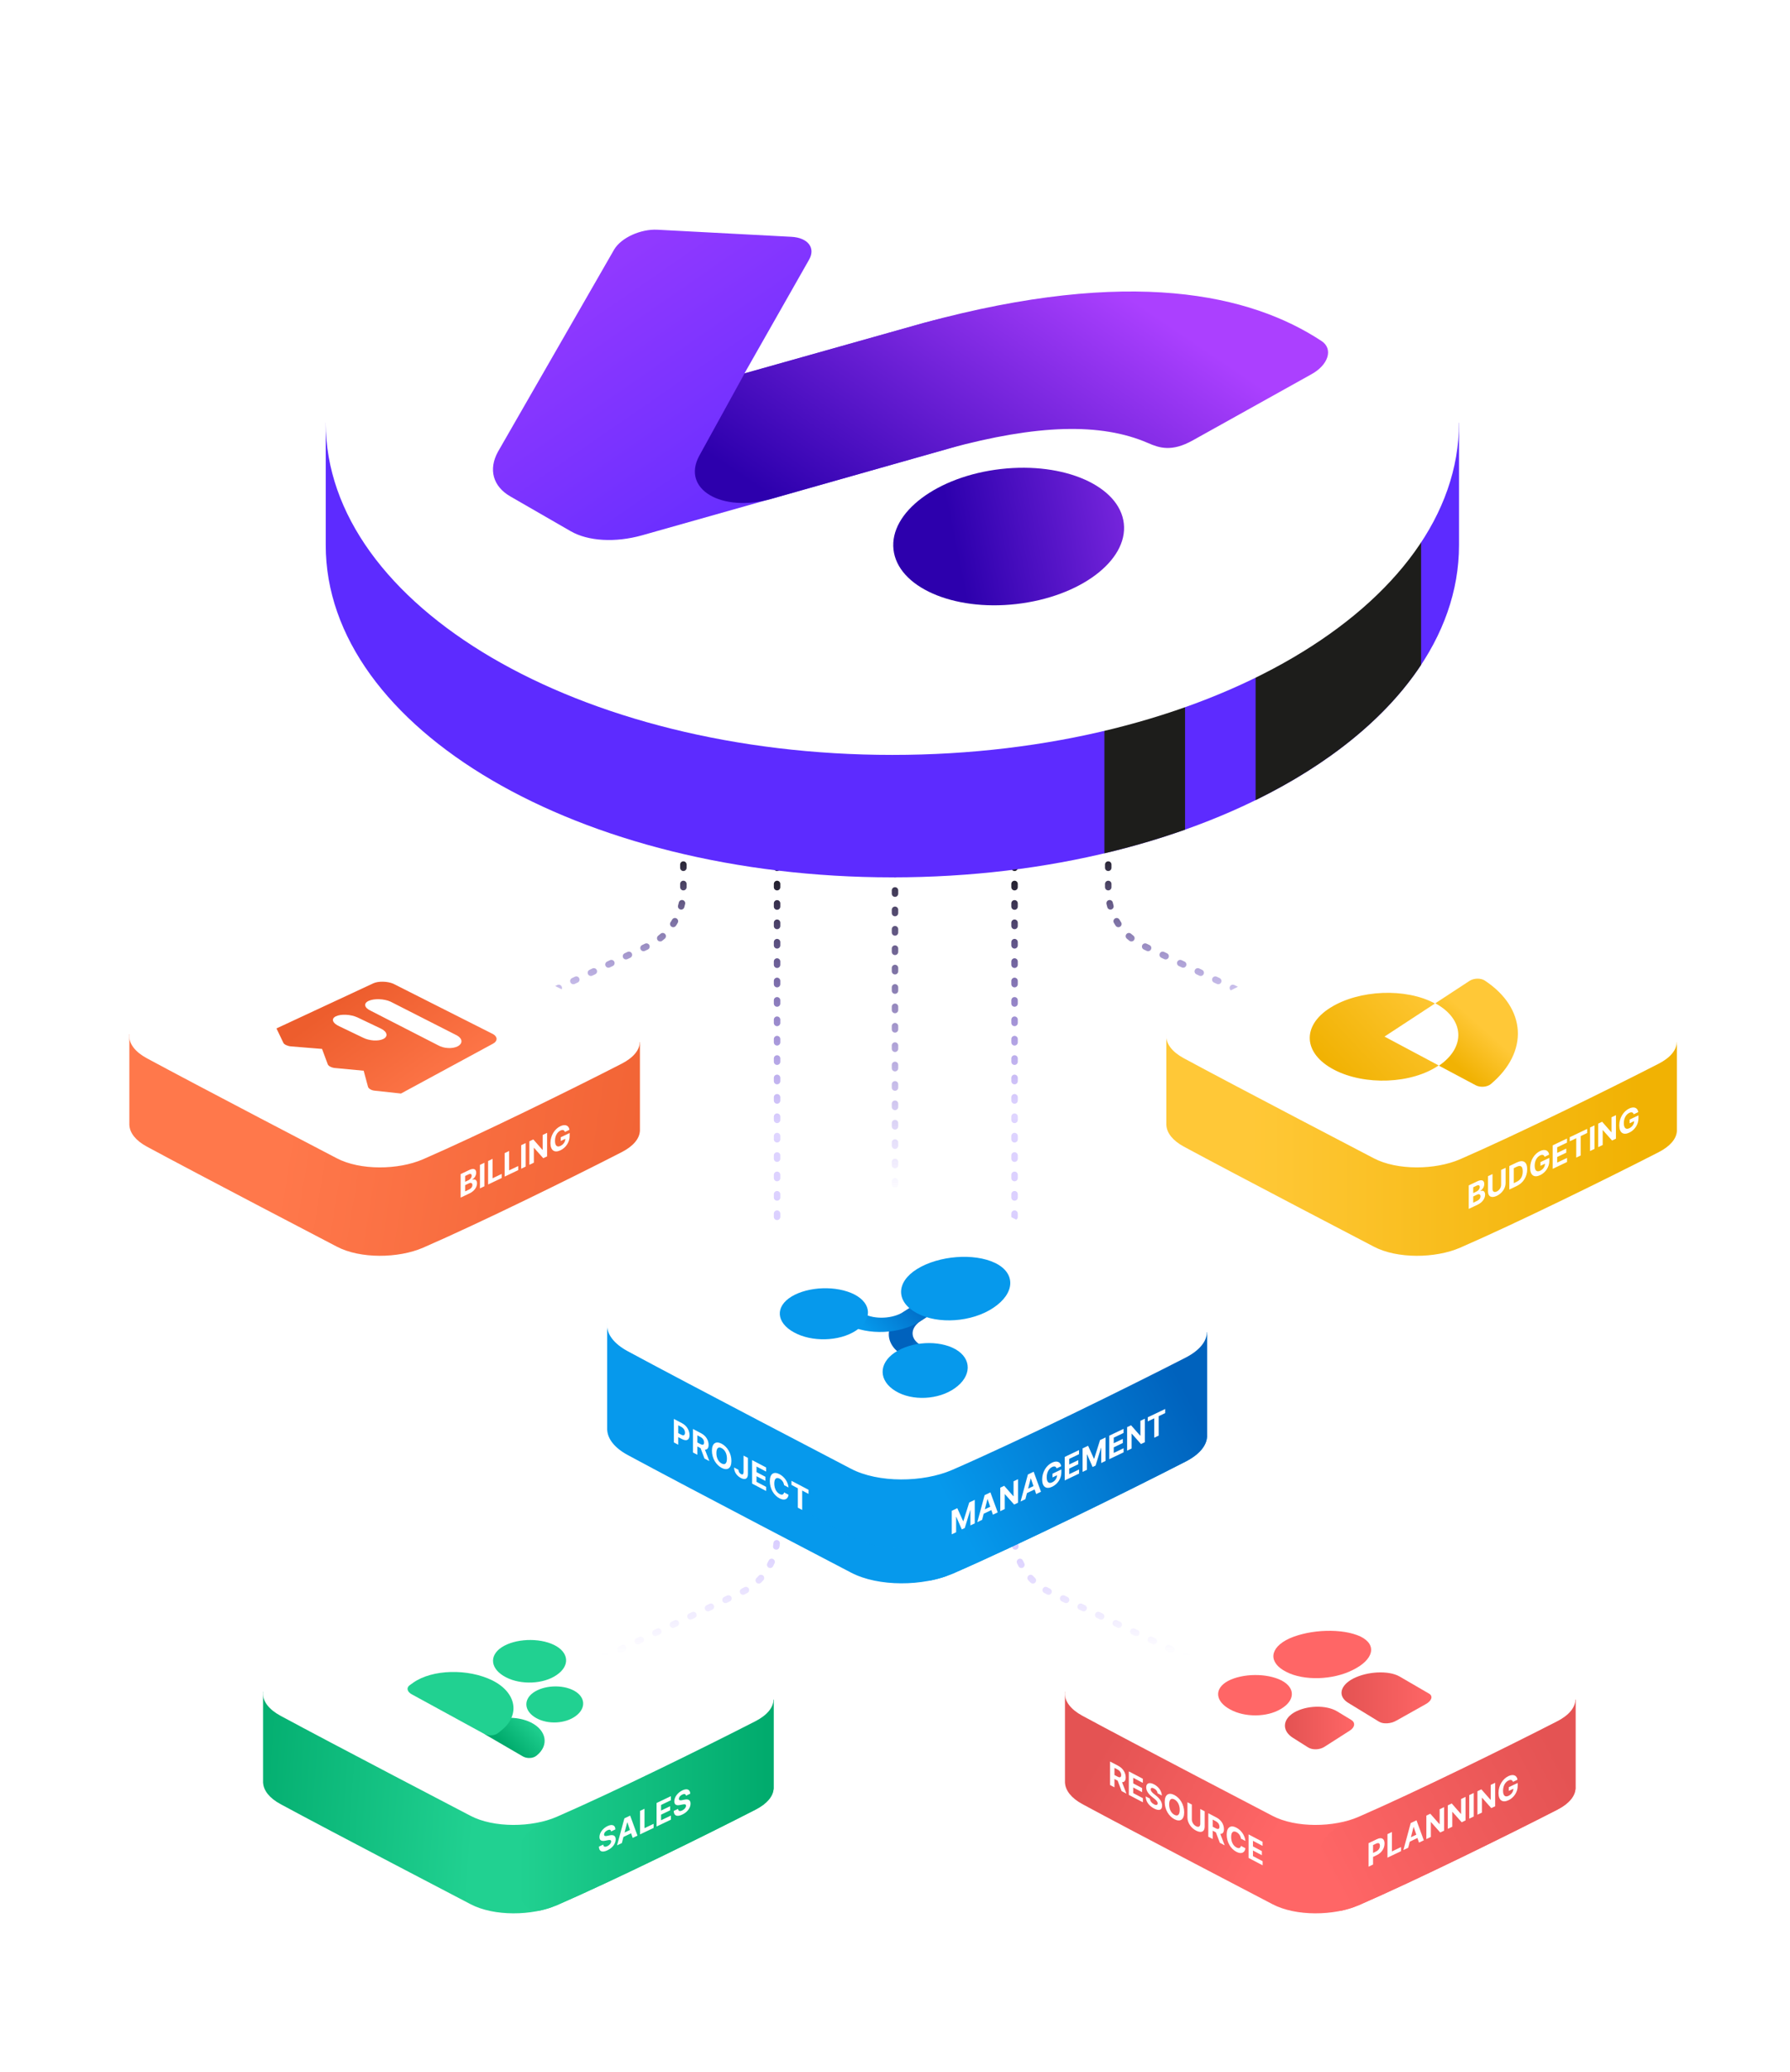 <svg width="554" height="641" viewBox="0 0 554 641" fill="none" xmlns="http://www.w3.org/2000/svg">
<g opacity="0.3" filter="url(#filter0_f)">
<path d="M230 544.028C230 544.017 230 544.003 230 543.992V520.135L188.491 519.497L171.002 510.612C164.366 507.239 153.838 507.117 147.485 510.339L131.16 518.619L91 518.002V542.677H91.014C91.137 544.73 92.717 546.791 95.751 548.426C108.924 555.526 147.485 575.519 147.485 575.519C153.838 578.846 164.25 578.717 171.002 575.792C186.839 568.931 211.363 556.91 225.055 549.928C228.182 548.333 229.834 546.325 229.986 544.3H230V544.028Z" fill="url(#paint0_linear)"/>
</g>
<path d="M239.438 553.18C239.438 553.168 239.438 553.151 239.438 553.139V525.877L192.25 525.148L172.369 514.995C164.824 511.141 152.856 511.002 145.634 514.684L127.075 524.145L81.42 523.44V551.636H81.437C81.576 553.983 83.372 556.338 86.821 558.205C101.797 566.319 145.634 589.165 145.634 589.165C152.856 592.966 164.693 592.819 172.369 589.477C190.372 581.637 218.252 567.9 233.816 559.922C237.372 558.099 239.25 555.805 239.422 553.491H239.438V553.18Z" fill="url(#paint1_linear)"/>
<path d="M172.331 562.121C165.633 564.992 160.392 567.564 160.392 573.81C160.392 580.056 160.392 582.272 160.392 584.844C160.392 586.912 162.364 591.61 166.677 591.233C166.677 591.233 166.677 591.233 166.681 591.233C167.917 590.979 169.115 590.66 170.249 590.283C170.826 590.042 171.566 589.755 172.442 589.444C172.446 589.444 172.45 589.439 172.454 589.439C190.461 581.592 218.276 567.887 233.816 559.925C237.372 558.103 239.25 555.809 239.421 553.495H239.438V553.184C239.438 553.171 239.438 553.155 239.438 553.143V525.881L229.434 525.726L172.331 562.121Z" fill="url(#paint2_linear)"/>
<path d="M233.779 532.566C218.215 540.544 190.334 554.277 172.331 562.121C164.656 565.463 152.819 565.61 145.597 561.81C145.597 561.81 101.759 538.963 86.784 530.85C79.608 526.963 79.562 520.983 86.784 517.305L145.597 487.332C152.819 483.654 164.787 483.793 172.331 487.643L233.779 519.025C241.324 522.875 241.23 528.748 233.779 532.566Z" fill="white"/>
<path d="M149.791 533.929C150.025 533.733 150.291 533.54 150.557 533.364C154.145 531.046 160.127 530.866 164.329 532.946C169.239 535.404 169.934 540.057 166.146 543.132L166.039 543.218C164.979 544.095 163.065 544.181 161.768 543.411L150.393 536.796C149.112 536.055 148.801 534.757 149.791 533.929Z" fill="url(#paint3_linear)"/>
<path d="M154.092 536.252L155.008 535.527C160.978 530.923 160.102 523.833 152.447 519.959C144.873 516.203 133.805 516.473 127.909 520.618L126.78 521.429C125.688 522.22 126.019 523.485 127.488 524.255L149.701 536.391C151.06 537.161 153.028 537.1 154.092 536.252Z" fill="#21D191"/>
<path d="M156.588 518.955C161.256 521.392 168.22 521.077 172.287 518.251C176.445 515.425 176.15 511.263 171.498 508.961C166.776 506.66 159.456 506.975 155.291 509.666C151.203 512.357 151.85 516.518 156.588 518.955Z" fill="#21D191"/>
<path d="M165.974 531.587C169.591 533.622 175.024 533.327 178.208 530.931C181.452 528.535 181.227 525.013 177.614 523.072C173.952 521.126 168.277 521.421 165.028 523.727C161.841 526.033 162.308 529.551 165.974 531.587Z" fill="#21D191"/>
<path d="M189.132 566.665L190.462 566.03C190.442 564.743 189.481 564.307 188.019 565.004C186.58 565.691 185.526 567.074 185.532 568.392C185.529 569.466 186.212 569.755 187.321 569.521L188.035 569.379C188.75 569.229 189.148 569.267 189.151 569.756C189.148 570.29 188.692 570.869 187.987 571.205C187.266 571.549 186.747 571.428 186.702 570.721L185.359 571.362C185.394 572.918 186.41 573.247 188.003 572.487C189.606 571.722 190.548 570.424 190.551 569.091C190.548 567.882 189.724 567.632 188.583 567.892L187.994 568.017C187.423 568.144 186.946 568.137 186.955 567.61C186.955 567.142 187.33 566.618 188.01 566.294C188.673 565.978 189.08 566.117 189.132 566.665ZM192.467 570.255L192.954 568.364L195.322 567.235L195.81 568.661L197.297 567.951L195.034 561.758L193.245 562.611L190.979 570.964L192.467 570.255ZM193.306 566.996L194.114 563.858L194.165 563.834L194.973 566.201L193.306 566.996ZM198.087 567.574L202.289 565.57V564.302L199.475 565.645V559.64L198.087 560.302V567.574ZM203.208 565.132L207.644 563.016V561.748L204.596 563.202V561.465L207.404 560.126V558.858L204.596 560.198V558.465L207.631 557.017V555.749L203.208 557.859V565.132ZM212.296 555.616L213.626 554.982C213.606 553.695 212.645 553.258 211.183 553.955C209.744 554.642 208.69 556.026 208.696 557.344C208.693 558.417 209.376 558.706 210.485 558.472L211.199 558.33C211.914 558.181 212.312 558.218 212.315 558.707C212.312 559.241 211.856 559.82 211.151 560.157C210.43 560.501 209.911 560.379 209.866 559.673L208.523 560.313C208.558 561.869 209.574 562.198 211.167 561.438C212.77 560.674 213.712 559.376 213.715 558.042C213.712 556.833 212.888 556.583 211.747 556.843L211.158 556.968C210.587 557.095 210.11 557.088 210.119 556.562C210.119 556.093 210.494 555.57 211.174 555.246C211.837 554.929 212.244 555.069 212.296 555.616Z" fill="white"/>
<g opacity="0.3" filter="url(#filter1_f)">
<path d="M481 551.087C481 551.075 481 551.06 481 551.049V525.828L437.699 525.154L419.456 515.761C412.532 512.195 401.55 512.066 394.924 515.473L377.893 524.226L336 523.574V549.658H336.015C336.143 551.829 337.791 554.008 340.956 555.736C354.698 563.242 394.924 584.378 394.924 584.378C401.55 587.894 412.412 587.757 419.456 584.666C435.976 577.413 461.559 564.705 475.841 557.323C479.104 555.637 480.827 553.515 480.985 551.375H481V551.087Z" fill="url(#paint4_linear)"/>
</g>
<path d="M487.621 553.18C487.621 553.168 487.621 553.151 487.621 553.139V525.877L440.433 525.148L420.552 514.995C413.007 511.141 401.039 511.002 393.817 514.684L375.258 524.145L329.604 523.44V551.636H329.62C329.759 553.983 331.555 556.338 335.004 558.205C349.98 566.319 393.817 589.165 393.817 589.165C401.039 592.966 412.876 592.819 420.552 589.477C438.555 581.637 466.435 567.9 481.999 559.922C485.555 558.099 487.433 555.805 487.605 553.491H487.621V553.18Z" fill="url(#paint5_linear)"/>
<path d="M420.515 562.121C413.817 564.992 408.576 567.564 408.576 573.81C408.576 580.056 408.576 582.272 408.576 584.844C408.576 586.912 410.548 591.61 414.86 591.233C414.86 591.233 414.86 591.233 414.864 591.233C416.1 590.979 417.299 590.66 418.432 590.283C419.009 590.042 419.75 589.755 420.625 589.444C420.63 589.444 420.634 589.439 420.638 589.439C438.645 581.592 466.46 567.887 482 559.925C485.555 558.103 487.433 555.809 487.605 553.495H487.621V553.184C487.621 553.171 487.621 553.155 487.621 553.143V525.881L477.617 525.726L420.515 562.121Z" fill="url(#paint6_linear)"/>
<path d="M481.963 532.566C466.398 540.544 438.518 554.277 420.515 562.121C412.839 565.463 401.002 565.61 393.78 561.81C393.78 561.81 349.943 538.963 334.968 530.85C327.791 526.963 327.746 520.983 334.968 517.305L393.78 487.332C401.002 483.654 412.97 483.793 420.515 487.643L481.963 519.025C489.508 522.875 489.413 528.748 481.963 532.566Z" fill="white"/>
<path d="M398.113 517.293C403.518 520.098 412.552 519.832 418.698 516.695C425.097 513.557 426.333 508.929 421.071 506.353C415.629 503.777 405.605 504.047 399.058 506.951C392.753 509.859 392.507 514.487 398.113 517.293Z" fill="#FF6666"/>
<path d="M426.767 532.676L417.434 526.971C414.009 524.997 414.541 521.589 418.825 519.349C423.236 517.112 429.696 516.805 433.076 518.665L442.323 524.038C443.616 524.825 443.088 526.287 441.214 527.298L432.213 532.349C430.507 533.364 428.068 533.512 426.767 532.676Z" fill="url(#paint7_linear)"/>
<path d="M380.777 528.941C385.29 531.411 392.156 531.341 396.395 528.781C400.801 526.225 401.043 522.273 396.653 519.955C392.127 517.637 384.566 517.71 380.032 520.115C375.659 522.519 376.117 526.467 380.777 528.941Z" fill="#FF6666"/>
<path d="M404.803 540.627L400.274 537.768C396.784 535.646 396.78 532.12 400.474 529.879C404.3 527.639 410.335 527.45 413.764 529.457L418.224 532.161C419.586 533.013 419.324 534.503 417.7 535.499L409.95 540.455C408.477 541.433 406.174 541.519 404.803 540.627Z" fill="url(#paint8_linear)"/>
<path d="M343.559 552.294L344.92 553.01V550.432L345.913 550.955L347.133 554.174L348.635 554.965L347.268 551.419C348 551.449 348.405 550.941 348.405 549.947C348.405 548.502 347.56 547.126 346.099 546.358L343.559 545.022V552.294ZM344.92 549.196V546.995L345.838 547.477C346.624 547.891 347.004 548.485 347.004 549.209C347.004 549.93 346.624 550.093 345.844 549.682L344.92 549.196ZM349.367 555.35L353.717 557.638V556.371L350.728 554.798V553.062L353.481 554.51V553.242L350.728 551.794V550.061L353.704 551.627V550.359L349.367 548.077V555.35ZM358.278 554.857L359.582 555.543C359.563 554.237 358.62 552.846 357.187 552.092C355.776 551.35 354.742 551.686 354.748 553.011C354.745 554.081 355.414 555.048 356.502 555.915L357.203 556.482C357.904 557.043 358.293 557.475 358.296 557.967C358.293 558.498 357.847 558.625 357.156 558.262C356.448 557.889 355.939 557.252 355.895 556.501L354.579 555.808C354.613 557.4 355.609 558.737 357.171 559.559C358.743 560.386 359.667 560.023 359.67 558.693C359.667 557.48 358.859 556.413 357.74 555.54L357.162 555.079C356.602 554.64 356.134 554.159 356.144 553.642C356.144 553.173 356.511 553.022 357.178 553.373C357.828 553.715 358.227 554.259 358.278 554.857ZM366.5 560.727C366.5 558.348 365.192 556.304 363.486 555.406C361.77 554.503 360.472 555.177 360.472 557.556C360.472 559.925 361.77 561.975 363.486 562.878C365.192 563.775 366.5 563.107 366.5 560.727ZM365.12 560.002C365.12 561.543 364.473 562.037 363.486 561.517C362.496 560.997 361.852 559.823 361.852 558.282C361.852 556.741 362.496 556.245 363.486 556.766C364.473 557.285 365.12 558.46 365.12 560.002ZM371.483 559.713V564.305C371.483 565.136 370.968 565.465 370.176 565.048C369.387 564.633 368.868 563.76 368.868 562.929V558.337L367.508 557.621V562.344C367.508 563.935 368.57 565.556 370.176 566.401C371.775 567.242 372.844 566.743 372.844 565.152V560.429L371.483 559.713ZM373.964 568.291L375.324 569.007V566.429L376.317 566.951L377.537 570.171L379.039 570.961L377.672 567.415C378.404 567.445 378.81 566.938 378.81 565.943C378.81 564.498 377.964 563.123 376.503 562.354L373.964 561.018V568.291ZM375.324 565.193V562.991L376.242 563.474C377.028 563.887 377.408 564.481 377.408 565.206C377.408 565.927 377.028 566.089 376.248 565.679L375.324 565.193ZM385.45 569.608C385.271 567.834 384.146 566.276 382.656 565.492C380.956 564.598 379.658 565.271 379.658 567.65C379.658 570.023 380.934 572.058 382.656 572.964C384.306 573.832 385.302 573.116 385.45 571.855L384.074 571.124C383.945 571.834 383.404 571.997 382.678 571.615C381.701 571.101 381.038 569.932 381.038 568.376C381.038 566.864 381.691 566.345 382.688 566.869C383.433 567.261 383.97 568.03 384.074 568.883L385.45 569.608ZM386.426 574.848L390.776 577.136V575.868L387.787 574.296V572.559L390.54 574.008V572.74L387.787 571.291V569.558L390.763 571.124V569.857L386.426 567.575V574.848Z" fill="white"/>
<path d="M423.571 577.558L424.958 576.896V574.538L426.125 573.982C427.635 573.261 428.513 571.845 428.513 570.392C428.513 568.947 427.651 568.339 426.16 569.05L423.571 570.285V577.558ZM424.958 573.306V570.88L425.894 570.434C426.696 570.052 427.083 570.35 427.083 571.074C427.083 571.795 426.696 572.477 425.901 572.856L424.958 573.306ZM429.414 574.771L433.616 572.766V571.499L430.802 572.841V566.836L429.414 567.498V574.771ZM435.834 571.708L436.322 569.818L438.69 568.688L439.177 570.114L440.665 569.404L438.402 563.211L436.613 564.064L434.347 572.418L435.834 571.708ZM436.674 568.449L437.482 565.312L437.533 565.287L438.341 567.654L436.674 568.449ZM446.945 559.136L445.564 559.795V564.369L445.506 564.396L442.673 561.174L441.455 561.755V569.028L442.843 568.366V563.788L442.891 563.765L445.747 566.981L446.945 566.409V559.136ZM453.582 555.97L452.201 556.629V561.203L452.143 561.231L449.31 558.008L448.092 558.589V565.862L449.48 565.2V560.622L449.528 560.6L452.384 563.815L453.582 563.243V555.97ZM456.117 554.761L454.729 555.423V562.696L456.117 562.034V554.761ZM462.749 551.598L461.368 552.257V556.831L461.31 556.858L458.477 553.636L457.259 554.217V561.489L458.647 560.827V556.25L458.695 556.227L461.551 559.442L462.749 558.871V551.598ZM468.249 551.326L469.659 550.653C469.479 549.3 468.335 548.834 466.851 549.542C465.117 550.369 463.781 552.392 463.781 554.749C463.781 557.051 465.031 557.882 466.88 557C468.537 556.209 469.72 554.484 469.72 552.57V551.654L466.973 552.964V554.122L468.383 553.449C468.364 554.36 467.81 555.196 466.886 555.637C465.845 556.134 465.188 555.584 465.188 554.064C465.188 552.551 465.87 551.37 466.874 550.891C467.588 550.55 468.072 550.728 468.249 551.326Z" fill="white"/>
<path d="M343 261.5V275.447C343 282.804 347.248 289.501 353.905 292.636L420.5 324" stroke="url(#paint9_linear)" stroke-width="2" stroke-linecap="round" stroke-linejoin="round" stroke-dasharray="1 5"/>
<path d="M211.5 261.5V275.447C211.5 282.804 207.252 289.501 200.595 292.636L134 324" stroke="url(#paint10_linear)" stroke-width="2" stroke-linecap="round" stroke-linejoin="round" stroke-dasharray="1 5"/>
<path d="M314 261.5V475.447C314 482.804 318.248 489.501 324.905 492.636L391.5 524" stroke="url(#paint11_linear)" stroke-width="2" stroke-linecap="round" stroke-linejoin="round" stroke-dasharray="1 5"/>
<path d="M240.5 261.5V475.447C240.5 482.804 236.252 489.501 229.595 492.636L163 524" stroke="url(#paint12_linear)" stroke-width="2" stroke-linecap="round" stroke-linejoin="round" stroke-dasharray="1 5"/>
<g opacity="0.3" filter="url(#filter2_f)">
<path d="M512 341.572C512 341.561 512 341.546 512 341.535V316.655L468.998 315.99L450.88 306.723C444.005 303.206 433.098 303.079 426.517 306.439L409.604 315.074L368 314.431V340.163H368.015C368.142 342.305 369.779 344.454 372.922 346.158C386.569 353.563 426.517 374.413 426.517 374.413C433.098 377.882 443.885 377.747 450.88 374.697C467.286 367.543 492.693 355.006 506.877 347.724C510.117 346.061 511.829 343.968 511.985 341.856H512V341.572Z" fill="url(#paint13_linear)"/>
</g>
<path d="M519.001 349.736C519.001 349.723 519.001 349.707 519.001 349.695V322.433L471.812 321.704L451.931 311.551C444.386 307.697 432.418 307.557 425.197 311.239L406.637 320.701L360.983 319.996V348.191H360.999C361.138 350.538 362.935 352.893 366.384 354.761C381.359 362.875 425.197 385.721 425.197 385.721C432.418 389.522 444.255 389.374 451.931 386.032C469.934 378.193 497.814 364.456 513.379 356.477C516.934 354.655 518.812 352.361 518.984 350.047H519.001V349.736Z" fill="url(#paint14_linear)"/>
<path d="M513.342 329.121C497.777 337.1 469.897 350.833 451.894 358.676C444.218 362.019 432.381 362.166 425.159 358.365C425.159 358.365 381.322 335.519 366.347 327.405C359.17 323.518 359.125 317.539 366.347 313.861L425.159 283.888C432.381 280.21 444.349 280.349 451.894 284.199L513.342 315.581C520.887 319.431 520.792 325.304 513.342 329.121Z" fill="white"/>
<path d="M456.722 335.785L445.355 329.727C453.768 323.973 453.26 315.327 444.226 310.424L454.831 303.478C456.133 302.626 458.297 302.577 459.508 303.371C472.454 311.895 473.252 325.501 461.386 335.437C460.273 336.367 458.117 336.526 456.722 335.785Z" fill="url(#paint15_linear)"/>
<path d="M444.12 310.49C435.143 305.62 420.63 306.205 411.723 311.8C402.811 317.391 403.331 325.972 412.86 330.964C422.39 335.957 436.903 335.371 445.258 329.654L428.498 320.721L444.12 310.49Z" fill="url(#paint16_linear)"/>
<path d="M454.571 374.043L457.375 372.706C458.849 372.002 459.635 370.776 459.635 369.618C459.635 368.542 458.939 368.224 458.192 368.541V368.47C458.875 367.974 459.378 367.198 459.378 366.342C459.378 365.252 458.648 364.826 457.199 365.517L454.571 366.771V374.043ZM455.958 372.124V370.192L457.122 369.637C457.789 369.319 458.202 369.548 458.202 370.149C458.202 370.695 457.865 371.215 457.09 371.585L455.958 372.124ZM455.958 369.152V367.352L457.013 366.849C457.628 366.555 457.978 366.74 457.978 367.265C457.978 367.841 457.555 368.391 456.987 368.661L455.958 369.152ZM464.592 361.99V366.582C464.592 367.413 464.067 368.264 463.259 368.649C462.455 369.033 461.926 368.685 461.926 367.854V363.262L460.538 363.924V368.647C460.538 370.238 461.621 370.783 463.259 370.002C464.89 369.224 465.98 367.642 465.98 366.051V361.328L464.592 361.99ZM469.449 366.947C471.449 365.993 472.661 364.044 472.661 361.771C472.661 359.506 471.449 358.72 469.468 359.665L467.122 360.784V368.057L469.449 366.947ZM468.51 366.077V361.439L469.395 361.017C470.625 360.43 471.276 360.816 471.276 362.432C471.276 364.055 470.625 365.068 469.391 365.657L468.51 366.077ZM478.041 357.926L479.452 357.254C479.272 355.901 478.128 355.435 476.644 356.143C474.91 356.97 473.573 358.992 473.573 361.35C473.573 363.651 474.823 364.483 476.673 363.6C478.33 362.81 479.513 361.085 479.513 359.171V358.254L476.766 359.565V360.722L478.176 360.05C478.157 360.961 477.602 361.797 476.679 362.237C475.638 362.734 474.98 362.185 474.98 360.665C474.98 359.152 475.663 357.971 476.666 357.492C477.381 357.151 477.865 357.329 478.041 357.926ZM480.555 361.649L484.991 359.533V358.266L481.943 359.72V357.983L484.751 356.644V355.376L481.943 356.715V354.982L484.978 353.535V352.267L480.555 354.377V361.649ZM485.832 353.128L487.841 352.169V358.174L489.213 357.52V351.515L491.223 350.556V349.288L485.832 351.86V353.128ZM493.499 348.203L492.111 348.865V356.138L493.499 355.476V348.203ZM500.131 345.039L498.749 345.698V350.272L498.692 350.3L495.858 347.077L494.64 347.658V354.931L496.028 354.269V349.692L496.076 349.669L498.932 352.884L500.131 352.312V345.039ZM505.63 344.767L507.041 344.095C506.861 342.742 505.717 342.276 504.233 342.983C502.499 343.811 501.162 345.833 501.162 348.191C501.162 350.492 502.412 351.323 504.262 350.441C505.919 349.651 507.101 347.926 507.101 346.012V345.095L504.355 346.405V347.563L505.765 346.89C505.746 347.802 505.191 348.638 504.268 349.078C503.226 349.575 502.569 349.026 502.569 347.506C502.569 345.993 503.252 344.811 504.255 344.333C504.97 343.992 505.454 344.169 505.63 344.767Z" fill="white"/>
<g filter="url(#filter3_f)">
<path d="M188 343.515C188 343.504 188 343.49 188 343.48V319.962L146.79 319.333L129.428 310.574C122.839 307.25 112.388 307.129 106.081 310.306L89.873 318.468L50 317.856V342.179H50.014C50.136 344.204 51.704 346.236 54.717 347.847C67.794 354.846 106.078 374.555 106.078 374.555C112.384 377.834 122.721 377.706 129.425 374.823C145.147 368.061 169.494 356.21 183.087 349.327C186.192 347.755 187.832 345.776 187.982 343.78H187.996V343.515H188Z" fill="url(#paint17_linear)" fill-opacity="0.3"/>
</g>
<path d="M198.055 349.736C198.055 349.723 198.055 349.707 198.055 349.695V322.433L150.867 321.704L130.985 311.551C123.441 307.697 111.473 307.557 104.251 311.239L85.691 320.701L40.033 319.992V348.187H40.05C40.189 350.534 41.985 352.889 45.434 354.757C60.409 362.871 104.247 385.717 104.247 385.717C111.469 389.518 123.306 389.37 130.981 386.028C148.984 378.189 176.865 364.452 192.429 356.473C195.985 354.65 197.863 352.357 198.035 350.043H198.051V349.736H198.055Z" fill="url(#paint18_linear)"/>
<path d="M192.396 329.121C176.832 337.1 148.952 350.833 130.949 358.676C123.273 362.019 111.436 362.166 104.214 358.365C104.214 358.365 60.377 335.519 45.401 327.405C38.225 323.518 38.18 317.539 45.401 313.861L104.214 283.888C111.436 280.21 123.404 280.349 130.949 284.199L192.396 315.581C199.941 319.431 199.847 325.304 192.396 329.121Z" fill="white"/>
<path fill-rule="evenodd" clip-rule="evenodd" d="M90.094 323.764L99.672 324.542L101.44 329.301C101.636 329.838 102.606 330.346 103.612 330.444L112.552 331.288L113.899 336.256C114.046 336.813 114.93 337.35 115.871 337.452L124.103 338.345L152.552 322.937C154.021 322.183 154.086 320.852 152.662 319.988L121.689 304.354C119.885 303.592 117.127 303.539 115.588 304.223L85.568 318.202L87.708 322.666C87.942 323.182 89.022 323.678 90.094 323.764ZM135.576 323.408L114.807 312.767C112.761 311.841 112.401 310.465 114.083 309.683C115.768 308.904 118.829 308.995 120.875 309.916L141.484 320.401C143.207 321.397 143.264 322.904 141.627 323.748C140.015 324.575 137.311 324.419 135.576 323.408ZM104.954 317.51L112.36 321.065C114.312 322.048 117.094 322.232 118.637 321.462C120.187 320.68 119.881 319.25 117.945 318.28L110.601 314.778C108.526 313.836 105.535 313.697 103.964 314.446C102.401 315.187 102.876 316.559 104.954 317.51Z" fill="url(#paint19_linear)"/>
<path d="M142.571 370.545L145.375 369.208C146.849 368.504 147.635 367.277 147.635 366.12C147.635 365.044 146.939 364.726 146.192 365.043V364.972C146.875 364.476 147.378 363.699 147.378 362.844C147.378 361.753 146.648 361.328 145.199 362.019L142.571 363.273V370.545ZM143.958 368.626V366.694L145.122 366.139C145.789 365.821 146.202 366.05 146.202 366.65C146.202 367.197 145.865 367.717 145.09 368.087L143.958 368.626ZM143.958 365.654V363.853L145.013 363.35C145.628 363.057 145.978 363.242 145.978 363.767C145.978 364.343 145.555 364.893 144.987 365.163L143.958 365.654ZM149.926 359.764L148.538 360.426V367.699L149.926 367.037V359.764ZM151.068 366.492L155.27 364.488V363.22L152.455 364.563V358.558L151.068 359.22V366.492ZM156.189 364.05L160.391 362.045V360.778L157.576 362.12V356.115L156.189 356.777V364.05ZM162.698 353.672L161.31 354.334V361.607L162.698 360.945V353.672ZM169.33 350.509L167.949 351.168V355.742L167.891 355.769L165.057 352.547L163.839 353.128V360.4L165.227 359.739V355.161L165.275 355.138L168.131 358.353L169.33 357.782V350.509ZM174.829 350.237L176.24 349.564C176.06 348.211 174.916 347.745 173.432 348.453C171.698 349.28 170.361 351.303 170.361 353.661C170.361 355.962 171.611 356.793 173.461 355.911C175.118 355.12 176.3 353.395 176.3 351.481V350.565L173.554 351.875V353.033L174.964 352.36C174.945 353.271 174.39 354.107 173.467 354.548C172.425 355.045 171.768 354.495 171.768 352.975C171.768 351.462 172.451 350.281 173.454 349.802C174.169 349.461 174.653 349.639 174.829 350.237Z" fill="white"/>
<path d="M373.584 444.278C373.584 444.262 373.584 444.246 373.584 444.229V412.196L318.138 411.34L294.775 399.409C285.909 394.883 271.846 394.72 263.36 399.041L241.552 410.157L187.911 409.329V442.46H187.931C188.095 445.22 190.206 447.985 194.257 450.18C211.855 459.711 263.364 486.559 263.364 486.559C271.85 491.023 285.757 490.856 294.779 486.928C315.933 477.716 348.694 461.579 366.98 452.204C371.157 450.062 373.363 447.367 373.567 444.647H373.588V444.278H373.584Z" fill="#0699EC"/>
<g opacity="0.3" filter="url(#filter4_f)">
<path d="M366.996 436.293C366.996 436.277 366.996 436.262 366.996 436.247V406.254L315.336 405.453L293.568 394.282C285.307 390.044 272.205 389.891 264.298 393.936L243.979 404.344L194 403.57V434.59H194.019C194.172 437.175 196.139 439.763 199.913 441.819C216.309 450.743 264.302 475.88 264.302 475.88C272.208 480.06 285.166 479.903 293.572 476.226C313.282 467.601 343.806 452.491 360.843 443.713C364.736 441.708 366.79 439.184 366.981 436.638H367V436.293H366.996Z" fill="#0699EC"/>
</g>
<path d="M294.734 454.785C286.866 458.159 280.708 461.182 280.708 468.518C280.708 475.853 280.708 478.462 280.708 481.485C280.708 483.914 283.024 489.435 288.093 488.992H288.097C289.55 488.693 290.957 488.321 292.287 487.878C292.962 487.592 293.838 487.26 294.865 486.891C294.869 486.891 294.873 486.887 294.877 486.887C316.035 477.668 348.719 461.567 366.98 452.204C371.157 450.062 373.362 447.367 373.567 444.647H373.587V444.283C373.587 444.267 373.587 444.25 373.587 444.234V412.201L361.832 412.021L294.734 454.785Z" fill="url(#paint20_linear)"/>
<path d="M366.935 420.06C348.645 429.435 315.888 445.573 294.734 454.784C285.716 458.712 271.805 458.884 263.323 454.415C263.323 454.415 211.814 427.568 194.216 418.037C185.783 413.47 185.73 406.446 194.216 402.121L263.323 366.901C271.809 362.576 285.872 362.74 294.734 367.27L366.935 404.14C375.801 408.67 375.691 415.571 366.935 420.06Z" fill="white"/>
<path d="M287.709 424.23L279.849 419.651C273.593 416.092 273.442 409.928 279.71 405.865L288.716 400.073L293.978 402.805L284.976 408.691C281.584 410.923 281.605 414.281 284.984 416.178L292.84 420.671L287.709 424.23Z" fill="url(#paint21_linear)"/>
<path d="M262.145 409.76L253.851 405.312L259.011 402.109L267.276 406.462C270.749 408.326 276.314 408.064 279.71 405.869L288.716 400.077L293.977 402.809L284.976 408.695C278.712 412.823 268.544 413.274 262.145 409.76Z" fill="url(#paint22_linear)"/>
<path d="M283.818 406.323C290.291 409.813 300.782 409.096 307.418 404.66C314.153 400.192 314.492 393.95 308.015 390.775C301.469 387.626 290.577 388.478 283.846 392.631C277.206 396.751 277.263 402.858 283.818 406.323Z" fill="#0699EC"/>
<path d="M277.144 430.386C282.271 433.536 290.467 433.151 295.565 429.493C300.732 425.811 300.859 420.413 295.737 417.472C290.561 414.548 282.083 415.027 276.911 418.5C271.805 421.953 271.96 427.257 277.144 430.386Z" fill="#0699EC"/>
<path d="M245.745 412.246C251.22 415.277 259.718 415.068 264.841 411.742C270.025 408.396 269.902 403.358 264.456 400.524C258.957 397.71 250.189 398.013 244.976 401.162C239.821 404.288 240.214 409.235 245.745 412.246Z" fill="#0699EC"/>
<path d="M208.559 446.294L209.92 447.01V444.652L211.064 445.254C212.544 446.033 213.405 445.488 213.405 444.036C213.405 442.59 212.56 441.126 211.099 440.358L208.559 439.022V446.294ZM209.92 443.42V440.995L210.838 441.477C211.624 441.891 212.004 442.574 212.004 443.298C212.004 444.019 211.624 444.316 210.844 443.906L209.92 443.42ZM214.466 449.402L215.827 450.118V447.54L216.82 448.062L218.04 451.282L219.542 452.072L218.175 448.526C218.907 448.557 219.312 448.049 219.312 447.055C219.312 445.609 218.467 444.234 217.006 443.465L214.466 442.129V449.402ZM215.827 446.304V444.102L216.745 444.585C217.53 444.999 217.911 445.593 217.911 446.317C217.911 447.038 217.53 447.2 216.751 446.79L215.827 446.304ZM226.366 452.026C226.366 449.647 225.058 447.603 223.352 446.705C221.636 445.802 220.338 446.476 220.338 448.855C220.338 451.224 221.636 453.274 223.352 454.176C225.058 455.074 226.366 454.406 226.366 452.026ZM224.986 451.3C224.986 452.842 224.339 453.336 223.352 452.816C222.362 452.295 221.718 451.122 221.718 449.581C221.718 448.04 222.362 447.544 223.352 448.065C224.339 448.584 224.986 449.759 224.986 451.3ZM230.128 450.369V455.44C230.125 456.138 229.848 456.362 229.345 456.097C228.871 455.848 228.563 455.352 228.553 454.768L227.199 454.055C227.192 455.505 228.11 456.68 229.276 457.293C230.58 457.979 231.47 457.556 231.473 456.148V451.077L230.128 450.369ZM232.775 459.035L237.124 461.323V460.055L234.136 458.483V456.746L236.889 458.195V456.927L234.136 455.479V453.746L237.112 455.311V454.044L232.775 451.762V459.035ZM244.05 460.24C243.87 458.466 242.745 456.908 241.256 456.125C239.555 455.23 238.258 455.904 238.258 458.283C238.258 460.655 239.533 462.69 241.256 463.596C242.906 464.464 243.902 463.749 244.05 462.488L242.673 461.757C242.544 462.466 242.004 462.63 241.278 462.248C240.3 461.733 239.637 460.564 239.637 459.009C239.637 457.496 240.291 456.977 241.287 457.501C242.032 457.893 242.569 458.662 242.673 459.516L244.05 460.24ZM244.957 459.439L246.928 460.476V466.481L248.273 467.189V461.184L250.243 462.22V460.953L244.957 458.171V459.439Z" fill="white"/>
<path d="M294.571 467.455V474.728L295.917 474.086V469.334L295.971 469.308L297.67 473.214L298.587 472.777L300.285 467.268L300.34 467.242V471.976L301.686 471.334V464.061L299.974 464.878L298.167 470.626L298.09 470.663L296.282 466.639L294.571 467.455ZM303.961 470.249L304.448 468.358L306.817 467.228L307.304 468.654L308.791 467.945L306.528 461.752L304.74 462.605L302.474 470.958L303.961 470.249ZM304.801 466.99L305.608 463.852L305.66 463.828L306.467 466.195L304.801 466.99ZM315.072 457.677L313.69 458.335V462.909L313.633 462.937L310.799 459.714L309.581 460.295V467.568L310.969 466.906V462.329L311.017 462.306L313.873 465.521L315.072 464.949V457.677ZM317.35 463.863L317.837 461.972L320.206 460.842L320.693 462.268L322.18 461.559L319.917 455.365L318.129 456.218L315.863 464.572L317.35 463.863ZM318.19 460.603L318.997 457.466L319.049 457.442L319.856 459.808L318.19 460.603ZM327.014 454.331L328.425 453.658C328.245 452.306 327.101 451.84 325.617 452.547C323.883 453.374 322.546 455.397 322.546 457.755C322.546 460.056 323.796 460.887 325.646 460.005C327.303 459.215 328.486 457.489 328.486 455.575V454.659L325.739 455.969V457.127L327.149 456.454C327.13 457.366 326.575 458.202 325.652 458.642C324.61 459.139 323.953 458.589 323.953 457.069C323.953 455.557 324.636 454.375 325.639 453.897C326.354 453.556 326.838 453.733 327.014 454.331ZM329.528 458.054L333.964 455.938V454.67L330.916 456.124V454.388L333.724 453.049V451.781L330.916 453.12V451.387L333.951 449.939V448.671L329.528 450.781V458.054ZM335.055 448.145V455.418L336.401 454.776V450.024L336.455 449.998L338.154 453.904L339.071 453.467L340.77 447.958L340.824 447.932V452.666L342.17 452.024V444.751L340.459 445.568L338.651 451.316L338.574 451.353L336.766 447.329L335.055 448.145ZM343.314 451.479L347.75 449.363V448.095L344.702 449.549V447.812L347.509 446.473V445.205L344.702 446.545V444.812L347.737 443.364V442.096L343.314 444.206V451.479ZM354.331 438.951L352.949 439.61V444.184L352.892 444.211L350.058 440.989L348.84 441.57V448.843L350.228 448.181V443.603L350.276 443.58L353.132 446.795L354.331 446.224V438.951ZM355.227 439.791L357.237 438.832V444.837L358.609 444.183V438.178L360.619 437.22V435.952L355.227 438.523V439.791Z" fill="white"/>
<path d="M277 257.5V369.5" stroke="url(#paint23_linear)" stroke-width="2" stroke-linecap="round" stroke-linejoin="round" stroke-dasharray="1 5"/>
<g opacity="0.4" filter="url(#filter5_f)">
<path d="M425.67 121.14C401.974 80.64 343.669 52 275.5 52C207.331 52 149.026 80.64 125.326 121.14H114V161.5C114 221.975 186.306 271 275.5 271C364.694 271 437 221.975 437 161.5V121.14H425.67Z" fill="#5D2BFF"/>
</g>
<path d="M439.258 130.787C413.526 92.77 350.212 65.886 276.187 65.886C202.162 65.886 138.848 92.77 113.112 130.787H100.812V168.673C100.812 225.441 179.33 271.461 276.187 271.461C373.043 271.461 451.561 225.441 451.561 168.673V130.787H439.258Z" fill="#5D2BFF"/>
<path d="M341.808 264.023C350.495 261.967 358.837 259.513 366.771 256.704V160.666H341.808V264.023Z" fill="#1D1D1B"/>
<path d="M439.827 205.708V130.788H439.258C428.53 114.941 411.267 101.028 389.426 90.19H388.604V247.566C411.231 236.479 429.017 222.111 439.827 205.708Z" fill="#1D1D1B"/>
<path d="M276.187 233.575C373.043 233.575 451.561 187.556 451.561 130.788C451.561 74.02 373.043 28 276.187 28C179.33 28 100.812 74.02 100.812 130.788C100.812 187.556 179.33 233.575 276.187 233.575Z" fill="white"/>
<path d="M154.114 139.777L190.079 77.206C192.256 73.557 198.267 70.809 203.483 71.079L244.944 73.27C250.075 73.545 252.505 76.727 250.39 80.376L230.39 115.567L285.798 99.966C351.555 82.084 324.403 130.435 293.626 138.803L198.704 165.634C190.423 167.952 182.015 167.465 176.622 164.356L157.944 153.596C152.559 150.492 151.111 145.233 154.114 139.777Z" fill="url(#paint24_linear)"/>
<path d="M216.401 141.055C210.844 151.369 223.315 158.704 238.794 154.342L293.703 138.749C320.949 131.353 340.695 130.726 355.311 137.078C358.838 138.623 362.663 139.868 369.099 136.288L405.719 115.887C411.132 112.991 412.74 107.97 409.017 105.516C387.119 91.099 350.061 82.457 285.897 99.901L230.464 115.506L216.401 141.055Z" fill="url(#paint25_linear)"/>
<path d="M347.819 161.96C349.124 173.498 334.226 184.663 314.542 186.895C294.857 189.131 277.84 181.587 276.535 170.049C275.229 158.511 290.127 147.346 309.812 145.114C329.496 142.882 346.513 150.422 347.819 161.96Z" fill="url(#paint26_linear)"/>
<defs>
<filter id="filter0_f" x="51" y="468" width="219" height="150" filterUnits="userSpaceOnUse" color-interpolation-filters="sRGB">
<feFlood flood-opacity="0" result="BackgroundImageFix"/>
<feBlend mode="normal" in="SourceGraphic" in2="BackgroundImageFix" result="shape"/>
<feGaussianBlur stdDeviation="20" result="effect1_foregroundBlur"/>
</filter>
<filter id="filter1_f" x="296" y="473" width="225" height="154" filterUnits="userSpaceOnUse" color-interpolation-filters="sRGB">
<feFlood flood-opacity="0" result="BackgroundImageFix"/>
<feBlend mode="normal" in="SourceGraphic" in2="BackgroundImageFix" result="shape"/>
<feGaussianBlur stdDeviation="20" result="effect1_foregroundBlur"/>
</filter>
<filter id="filter2_f" x="328" y="264" width="224" height="153" filterUnits="userSpaceOnUse" color-interpolation-filters="sRGB">
<feFlood flood-opacity="0" result="BackgroundImageFix"/>
<feBlend mode="normal" in="SourceGraphic" in2="BackgroundImageFix" result="shape"/>
<feGaussianBlur stdDeviation="20" result="effect1_foregroundBlur"/>
</filter>
<filter id="filter3_f" x="10" y="268" width="218" height="149" filterUnits="userSpaceOnUse" color-interpolation-filters="sRGB">
<feFlood flood-opacity="0" result="BackgroundImageFix"/>
<feBlend mode="normal" in="SourceGraphic" in2="BackgroundImageFix" result="shape"/>
<feGaussianBlur stdDeviation="20" result="effect1_foregroundBlur"/>
</filter>
<filter id="filter4_f" x="154" y="351" width="253" height="168" filterUnits="userSpaceOnUse" color-interpolation-filters="sRGB">
<feFlood flood-opacity="0" result="BackgroundImageFix"/>
<feBlend mode="normal" in="SourceGraphic" in2="BackgroundImageFix" result="shape"/>
<feGaussianBlur stdDeviation="20" result="effect1_foregroundBlur"/>
</filter>
<filter id="filter5_f" x="64" y="2" width="423" height="319" filterUnits="userSpaceOnUse" color-interpolation-filters="sRGB">
<feFlood flood-opacity="0" result="BackgroundImageFix"/>
<feBlend mode="normal" in="SourceGraphic" in2="BackgroundImageFix" result="shape"/>
<feGaussianBlur stdDeviation="25" result="effect1_foregroundBlur"/>
</filter>
<linearGradient id="paint0_linear" x1="149.265" y1="542.296" x2="81.912" y2="537.377" gradientUnits="userSpaceOnUse">
<stop stop-color="#21D191"/>
<stop offset="1" stop-color="#00AA6C"/>
</linearGradient>
<linearGradient id="paint1_linear" x1="147.658" y1="551.201" x2="71.084" y2="545.638" gradientUnits="userSpaceOnUse">
<stop stop-color="#21D191"/>
<stop offset="1" stop-color="#00AA6C"/>
</linearGradient>
<linearGradient id="paint2_linear" x1="160.391" y1="558.487" x2="239.437" y2="558.487" gradientUnits="userSpaceOnUse">
<stop stop-color="#21D191"/>
<stop offset="1" stop-color="#00AA6C"/>
</linearGradient>
<linearGradient id="paint3_linear" x1="164.565" y1="531.955" x2="156.395" y2="540.117" gradientUnits="userSpaceOnUse">
<stop stop-color="#21D191"/>
<stop offset="1" stop-color="#00AA6C"/>
</linearGradient>
<linearGradient id="paint4_linear" x1="362.114" y1="512.839" x2="409.924" y2="539.684" gradientUnits="userSpaceOnUse">
<stop stop-color="#E45353"/>
<stop offset="1" stop-color="#FF6666"/>
</linearGradient>
<linearGradient id="paint5_linear" x1="358.062" y1="511.837" x2="409.96" y2="541.216" gradientUnits="userSpaceOnUse">
<stop stop-color="#E45353"/>
<stop offset="1" stop-color="#FF6666"/>
</linearGradient>
<linearGradient id="paint6_linear" x1="481.583" y1="541.888" x2="410.732" y2="579.116" gradientUnits="userSpaceOnUse">
<stop stop-color="#E45353"/>
<stop offset="1" stop-color="#FF6666"/>
</linearGradient>
<linearGradient id="paint7_linear" x1="415.469" y1="525.335" x2="443.676" y2="525.335" gradientUnits="userSpaceOnUse">
<stop stop-color="#E45353"/>
<stop offset="1" stop-color="#FF6666"/>
</linearGradient>
<linearGradient id="paint8_linear" x1="398.469" y1="534.657" x2="419.326" y2="534.657" gradientUnits="userSpaceOnUse">
<stop stop-color="#E45353"/>
<stop offset="1" stop-color="#FF6666"/>
</linearGradient>
<linearGradient id="paint9_linear" x1="381.75" y1="261.5" x2="381.75" y2="324" gradientUnits="userSpaceOnUse">
<stop stop-color="#111111"/>
<stop offset="1" stop-color="#5D2BFF" stop-opacity="0"/>
</linearGradient>
<linearGradient id="paint10_linear" x1="172.75" y1="261.5" x2="172.75" y2="324" gradientUnits="userSpaceOnUse">
<stop stop-color="#111111"/>
<stop offset="1" stop-color="#5D2BFF" stop-opacity="0"/>
</linearGradient>
<linearGradient id="paint11_linear" x1="353" y1="267" x2="353" y2="512.5" gradientUnits="userSpaceOnUse">
<stop stop-color="#111111"/>
<stop offset="0.312" stop-color="#5D2BFF" stop-opacity="0.2"/>
<stop offset="0.823" stop-color="#5D2BFF" stop-opacity="0.3"/>
<stop offset="1" stop-color="#5D2BFF" stop-opacity="0"/>
</linearGradient>
<linearGradient id="paint12_linear" x1="201.5" y1="267" x2="201.5" y2="512.5" gradientUnits="userSpaceOnUse">
<stop stop-color="#111111"/>
<stop offset="0.338" stop-color="#5D2BFF" stop-opacity="0.2"/>
<stop offset="0.812" stop-color="#5D2BFF" stop-opacity="0.3"/>
<stop offset="1" stop-color="#5D2BFF" stop-opacity="0"/>
</linearGradient>
<linearGradient id="paint13_linear" x1="501.52" y1="340.901" x2="391.71" y2="340.994" gradientUnits="userSpaceOnUse">
<stop stop-color="#F1B203"/>
<stop offset="1" stop-color="#FFC837"/>
</linearGradient>
<linearGradient id="paint14_linear" x1="507.5" y1="349" x2="387.001" y2="349.103" gradientUnits="userSpaceOnUse">
<stop stop-color="#F1B203"/>
<stop offset="1" stop-color="#FFC837"/>
</linearGradient>
<linearGradient id="paint15_linear" x1="458.079" y1="317.195" x2="448.653" y2="327.786" gradientUnits="userSpaceOnUse">
<stop stop-color="#FFC837"/>
<stop offset="1" stop-color="#F1B203"/>
</linearGradient>
<linearGradient id="paint16_linear" x1="415.031" y1="333.086" x2="444.184" y2="305.771" gradientUnits="userSpaceOnUse">
<stop stop-color="#F1B203"/>
<stop offset="1" stop-color="#FFC837"/>
</linearGradient>
<linearGradient id="paint17_linear" x1="93.11" y1="338.613" x2="219.308" y2="359.197" gradientUnits="userSpaceOnUse">
<stop stop-color="#FF784B"/>
<stop offset="0.183" stop-color="#FC7346"/>
<stop offset="1" stop-color="#ED5D2D"/>
</linearGradient>
<linearGradient id="paint18_linear" x1="89.398" y1="344.053" x2="233.996" y2="367.352" gradientUnits="userSpaceOnUse">
<stop stop-color="#FF784B"/>
<stop offset="0.183" stop-color="#FC7346"/>
<stop offset="1" stop-color="#ED5D2D"/>
</linearGradient>
<linearGradient id="paint19_linear" x1="135.704" y1="342.318" x2="109.539" y2="306.737" gradientUnits="userSpaceOnUse">
<stop stop-color="#FF784B"/>
<stop offset="1" stop-color="#ED5D2D"/>
</linearGradient>
<linearGradient id="paint20_linear" x1="367.173" y1="430.682" x2="294.843" y2="467.921" gradientUnits="userSpaceOnUse">
<stop stop-color="#0062BD"/>
<stop offset="1" stop-color="#0699EC"/>
</linearGradient>
<linearGradient id="paint21_linear" x1="285.271" y1="410.105" x2="292.44" y2="414.486" gradientUnits="userSpaceOnUse">
<stop stop-color="#0062BD"/>
<stop offset="1" stop-color="#0699EC"/>
</linearGradient>
<linearGradient id="paint22_linear" x1="282.051" y1="396.011" x2="267.105" y2="410.514" gradientUnits="userSpaceOnUse">
<stop stop-color="#0062BD"/>
<stop offset="1" stop-color="#0699EC"/>
</linearGradient>
<linearGradient id="paint23_linear" x1="277.5" y1="257.5" x2="277.5" y2="369.5" gradientUnits="userSpaceOnUse">
<stop stop-color="#111111"/>
<stop offset="1" stop-color="#5D2BFF" stop-opacity="0"/>
</linearGradient>
<linearGradient id="paint24_linear" x1="171.175" y1="26.779" x2="264.11" y2="161.237" gradientUnits="userSpaceOnUse">
<stop stop-color="#AB40FF"/>
<stop offset="1" stop-color="#5D2BFF"/>
</linearGradient>
<linearGradient id="paint25_linear" x1="339.586" y1="85.169" x2="276.155" y2="178.953" gradientUnits="userSpaceOnUse">
<stop stop-color="#AB40FF"/>
<stop offset="1" stop-color="#2D00AD"/>
</linearGradient>
<linearGradient id="paint26_linear" x1="386.241" y1="150.741" x2="295.657" y2="169.372" gradientUnits="userSpaceOnUse">
<stop stop-color="#AB40FF"/>
<stop offset="1" stop-color="#2D00AD"/>
</linearGradient>
</defs>
</svg>
